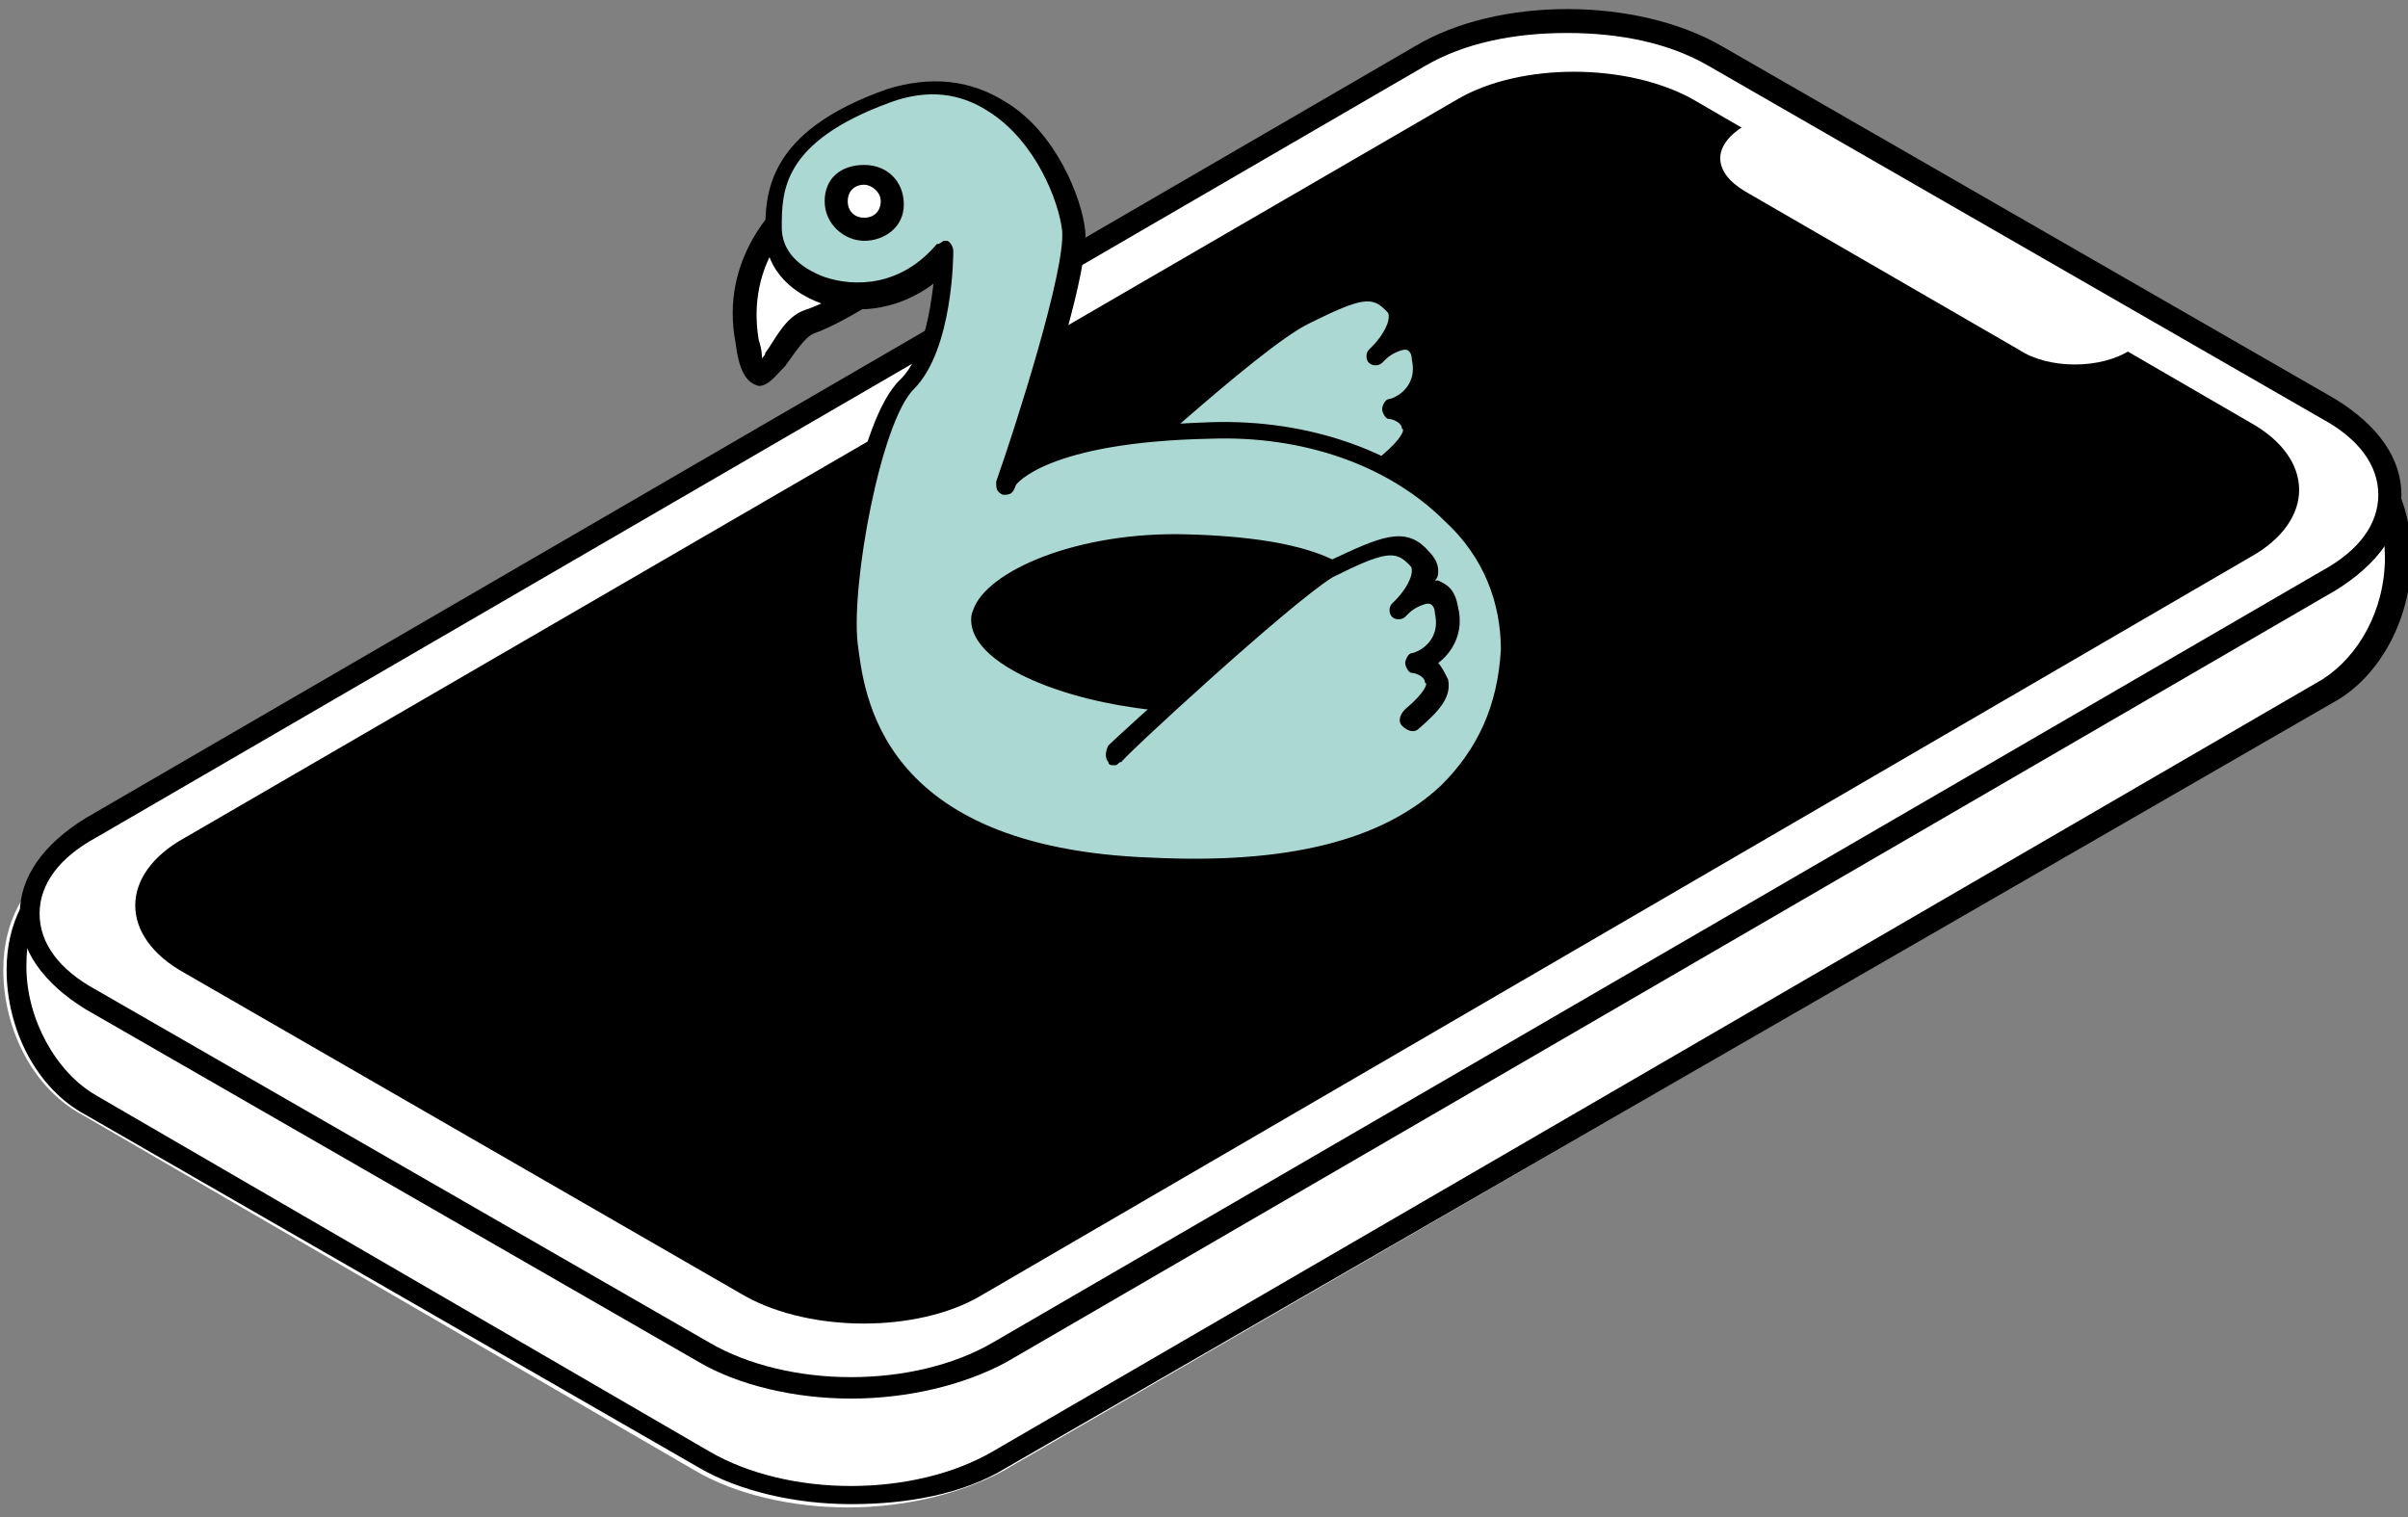 <?xml version="1.0" encoding="utf-8"?>
<!-- Generator: Adobe Illustrator 28.0.0, SVG Export Plug-In . SVG Version: 6.00 Build 0)  -->
<svg version="1.1" id="a" xmlns="http://www.w3.org/2000/svg" xmlns:xlink="http://www.w3.org/1999/xlink" x="0px" y="0px"
	 viewBox="0 0 73 46" style="enable-background:new 0 0 73 46;" xml:space="preserve">
<rect x="0" y="0" width="73" height="46" fill="#808080" stroke="none"/>
<style type="text/css">
	.st0{fill:#FFFFFF;}
	.st1{fill:#ACD8D3;}
</style>
<g>
	<g>
		<path class="st0" d="M25.7,45.7c-1.7,0-3.4-0.4-4.6-1.1L2.5,33.8c-1.5-0.8-2.4-2.6-2.4-4.4c0-1.4,0.6-2.6,1.7-3.2l41-23.8
			c2.5-1.5,6.7-1.5,9.3,0l19,10.8c0,0,0,0,0,0c1.2,0.7,1.9,2,1.9,3.7c0,1.8-0.9,3.5-2.2,4.3L30.4,44.6
			C29.1,45.3,27.4,45.7,25.7,45.7L25.7,45.7z"/>
		<path d="M25.8,45.6c-1.7,0-3.4-0.4-4.6-1.1L2.6,33.8c-1.5-0.8-2.4-2.6-2.4-4.4c0-1.4,0.6-2.6,1.7-3.2l41-23.8
			c2.5-1.5,6.7-1.5,9.3,0l19,10.8c0,0,0,0,0,0c1.2,0.7,1.9,2,1.9,3.7c0,1.8-0.9,3.5-2.2,4.3L30.5,44.5
			C29.2,45.3,27.5,45.6,25.8,45.6L25.8,45.6z M47.4,1.9c-1.6,0-3.1,0.3-4.3,1l-41,23.8c-1.2,0.7-1.3,1.9-1.3,2.6
			c0,1.6,0.9,3.2,2.1,3.9L21.5,44c2.4,1.4,6.2,1.4,8.6,0l40.3-23.4c1.1-0.7,1.9-2.1,1.9-3.7c0-1.4-0.6-2.5-1.5-3.1l-19-10.8
			C50.6,2.2,49,1.9,47.4,1.9z"/>
	</g>
	<g>
		<path class="st0" d="M70.5,12.4c2.5,1.4,2.5,3.7,0,5.2L30.3,41c-2.5,1.4-6.5,1.4-8.9,0L2.8,30.3c-2.5-1.4-2.5-3.7,0-5.2L43,1.7
			c2.5-1.4,6.5-1.4,8.9,0L70.5,12.4L70.5,12.4z"/>
		<path d="M25.8,42.4c-1.7,0-3.4-0.4-4.6-1.1L2.6,30.6c-1.3-0.8-2-1.8-2-2.9c0-1.1,0.7-2.1,2-2.9L42.9,1.4c2.5-1.5,6.7-1.5,9.3,0
			l18.6,10.7l0,0c1.3,0.8,2,1.8,2,2.9c0,1.1-0.7,2.1-2,2.9L30.5,41.3C29.2,42,27.5,42.4,25.8,42.4L25.8,42.4z M47.5,1
			c-1.6,0-3.1,0.3-4.3,1L2.9,25.4c-1.1,0.6-1.7,1.4-1.7,2.3c0,0.9,0.6,1.7,1.7,2.3l18.6,10.7c2.4,1.4,6.2,1.4,8.6,0l40.3-23.4
			c1.1-0.6,1.7-1.4,1.7-2.3c0-0.9-0.6-1.7-1.7-2.3L51.8,2C50.6,1.3,49.1,1,47.5,1z"/>
	</g>
	<path d="M68.2,12.8c2,1.1,2,3,0,4.1L29.7,39.3c-1.9,1.1-5.1,1.1-7.1,0l-17-9.8c-2-1.1-2-3,0-4.1L44.2,3c1.9-1.1,5.1-1.1,7.1,0
		L68.2,12.8L68.2,12.8z"/>
</g>
<path class="st0" d="M64.6,10.6c-0.9,0.6-2.5,0.6-3.4,0l-8.3-4.8c-1-0.6-1-1.4,0-2L64.6,10.6L64.6,10.6z"/>
<g>
	<g>
		<path class="st1" d="M33.1,15.2c0,0,5.1-4.7,6.6-5.5s2.1-0.9,2.7-0.4S41.8,11,41.8,11s1.1-1.2,1.4,0s-0.9,1.6-0.9,1.6
			s1.4,0.5-0.2,1.7"/>
		<path d="M33.1,15.5c-0.1,0-0.2,0-0.2-0.1c-0.1-0.1-0.1-0.3,0-0.5c0.2-0.2,5.2-4.8,6.7-5.6c1.5-0.7,2.3-1.1,3-0.3
			c0.2,0.2,0.3,0.4,0.3,0.6c0,0.1,0,0.2-0.1,0.3c0,0,0.1,0,0.1,0c0.2,0.1,0.5,0.2,0.6,0.8c0.2,0.8-0.2,1.4-0.6,1.7
			c0.1,0.1,0.2,0.3,0.3,0.5c0.1,0.5-0.2,0.9-0.9,1.5c-0.1,0.1-0.3,0.1-0.5-0.1c-0.1-0.1-0.1-0.3,0.1-0.5c0.6-0.5,0.7-0.8,0.6-0.8
			c0-0.2-0.3-0.3-0.4-0.3c-0.1,0-0.2-0.2-0.2-0.3c0-0.1,0.1-0.3,0.2-0.3c0.1,0,0.9-0.3,0.7-1.2c0-0.2-0.1-0.3-0.2-0.3
			c-0.1,0-0.4,0.1-0.6,0.3c-0.1,0.1-0.1,0.1-0.1,0.1c-0.1,0.1-0.3,0.1-0.4,0c-0.1-0.1-0.1-0.3,0-0.4c0,0,0.1-0.1,0.1-0.1
			c0.2-0.2,0.5-0.6,0.5-0.9c0-0.1,0-0.1-0.1-0.2c-0.4-0.4-0.7-0.4-2.3,0.4c-1.5,0.7-6.5,5.4-6.6,5.4C33.2,15.5,33.2,15.5,33.1,15.5
			L33.1,15.5z"/>
	</g>
	<g>
		<path class="st0" d="M24,6.2c0,0-1.9,1.5-1.4,4.1c0.5,2.6,0.8-0.2,1.9-0.6s2.8-1.6,2.8-1.6S26,4.1,24,6.2z"/>
		<path d="M23,11.7C23,11.7,23,11.7,23,11.7c-0.4-0.1-0.6-0.5-0.7-1.3c-0.5-2.6,1.3-4.2,1.5-4.4c0.5-0.6,1.1-0.8,1.7-0.7
			c1.3,0.3,2.1,2.4,2.2,2.7c0,0.1,0,0.3-0.1,0.4c-0.1,0.1-1.8,1.3-2.9,1.7c-0.3,0.1-0.6,0.6-0.9,1C23.5,11.4,23.3,11.7,23,11.7
			L23,11.7z M23.1,11.1L23.1,11.1L23.1,11.1z M25.2,6c-0.3,0-0.6,0.2-0.9,0.5c0,0,0,0,0,0c-0.1,0.1-1.7,1.4-1.3,3.8
			c0.1,0.3,0.1,0.5,0.1,0.6c0-0.1,0.1-0.1,0.1-0.2c0.3-0.4,0.6-1.1,1.2-1.3c0.9-0.3,2.1-1.1,2.6-1.4c-0.3-0.7-0.9-1.9-1.6-2
			C25.3,6,25.2,6,25.2,6L25.2,6z M24,6.2L24,6.2L24,6.2z"/>
	</g>
	<g>
		<path class="st1" d="M36.7,13.1c-5.4,0.1-6.2,1.6-6.2,1.6s2.1-6.2,2-7.7s-2.1-5.4-5.6-4.2c-3.5,1.2-3.5,2.9-3.5,4.1
			c0,1.9,3.3,3,5.2,0.8c0,0,0,2.8-1.1,4s-2,6.1-1.8,8c0.2,1.9,0.9,6.4,9.2,6.8s10.8-3,10.9-6.6C45.9,16.2,42.1,13,36.7,13.1
			L36.7,13.1z M36,21.3c-3.4-0.1-6.5-1.4-6.2-2.7c0.3-0.9,2.8-2.2,6.2-2.1s5.3,0.8,5.4,2.1C41.5,20,39.4,21.4,36,21.3z"/>
		<path d="M36.1,26.8c-0.4,0-0.8,0-1.2,0c-5.9-0.3-9.1-2.7-9.5-7.1c-0.2-1.8,0.6-7,1.9-8.2c0.7-0.7,0.9-2.1,1-2.9
			c-1.2,0.9-2.5,0.9-3.4,0.6c-1.1-0.4-1.7-1.2-1.7-2.1c0-1.2,0-3.1,3.7-4.4c1.3-0.4,2.5-0.3,3.6,0.4C32,4,32.8,6,32.9,7
			c0.1,1.2-1.1,4.9-1.7,6.8c0.9-0.5,2.5-0.9,5.5-1c3-0.1,5.8,0.9,7.6,2.7c1.2,1.2,1.9,2.8,1.8,4.3c0,1.9-0.7,3.5-2,4.6
			C42.5,26,39.8,26.8,36.1,26.8L36.1,26.8z M28.6,7.3c0,0,0.1,0,0.1,0c0.1,0,0.2,0.2,0.2,0.3c0,0.1,0,3-1.2,4.2
			c-1,1-1.9,5.9-1.7,7.7c0.2,1.5,0.6,6.2,8.9,6.5c4.1,0.2,7-0.5,8.8-2.2c1.1-1.1,1.7-2.4,1.8-4.1c0-1.4-0.5-2.8-1.7-3.9
			c-1.7-1.7-4.3-2.6-7.1-2.5c-5,0.1-5.9,1.4-5.9,1.4C30.7,15,30.6,15,30.4,15c-0.2-0.1-0.2-0.2-0.2-0.4c0.6-1.7,2.1-6.4,2-7.6
			c-0.1-0.9-0.8-2.7-2.2-3.6c-0.9-0.6-1.9-0.7-3-0.3c-3.3,1.2-3.3,2.7-3.3,3.8c0,0.7,0.5,1.2,1.3,1.5c0.9,0.3,2.3,0.3,3.4-1
			C28.5,7.4,28.6,7.3,28.6,7.3L28.6,7.3z M36.3,21.6c-0.1,0-0.2,0-0.3,0c-2.8-0.1-5.5-1-6.3-2.1c-0.3-0.4-0.3-0.8-0.2-1
			c0.4-1.2,3.2-2.4,6.5-2.3c3.7,0.1,5.6,0.9,5.7,2.4c0,0.5-0.2,1-0.6,1.5C40.1,21.1,38.4,21.6,36.3,21.6z M35.6,16.9
			c-3.1,0-5.3,1.2-5.5,1.9c0,0-0.1,0.2,0.1,0.4c0.6,0.8,2.9,1.7,5.8,1.8l0,0c2.4,0.1,4-0.6,4.6-1.3c0.3-0.3,0.5-0.7,0.4-1
			c-0.1-1.1-1.9-1.7-5.1-1.8C35.8,16.9,35.7,16.9,35.6,16.9L35.6,16.9z"/>
	</g>
	<g>
		<circle class="st0" cx="26.2" cy="6.1" r="0.8"/>
		<path d="M26.2,7.3c-0.6,0-1.2-0.5-1.2-1.2S25.5,5,26.2,5s1.2,0.5,1.2,1.2S26.8,7.3,26.2,7.3z M26.2,5.6c-0.3,0-0.5,0.2-0.5,0.5
			s0.2,0.5,0.5,0.5s0.5-0.2,0.5-0.5S26.4,5.6,26.2,5.6z"/>
	</g>
	<g>
		<path class="st1" d="M33.8,22.8c0,0,5.1-4.7,6.6-5.5s2.1-0.9,2.7-0.4s-0.6,1.6-0.6,1.6s1.1-1.2,1.4,0S43,20.2,43,20.2
			s1.4,0.5-0.2,1.7"/>
		<path d="M33.8,23.2c-0.1,0-0.2,0-0.2-0.1c-0.1-0.1-0.1-0.3,0-0.5c0.2-0.2,5.2-4.8,6.7-5.6c1.5-0.7,2.3-1.1,3-0.3
			c0.2,0.2,0.3,0.4,0.3,0.6c0,0.1,0,0.2-0.1,0.3c0,0,0.1,0,0.1,0c0.2,0.1,0.5,0.2,0.6,0.8c0.2,0.8-0.2,1.4-0.6,1.7
			c0.1,0.1,0.2,0.3,0.3,0.5c0.1,0.5-0.2,0.9-0.9,1.5c-0.1,0.1-0.3,0.1-0.5-0.1c-0.1-0.1-0.1-0.3,0.1-0.5c0.6-0.5,0.7-0.8,0.6-0.8
			c0-0.2-0.3-0.3-0.4-0.3c-0.1,0-0.2-0.2-0.2-0.3c0-0.1,0.1-0.3,0.2-0.3c0.1,0,0.9-0.3,0.7-1.2c0-0.2-0.1-0.3-0.2-0.3
			c-0.1,0-0.4,0.1-0.6,0.3c-0.1,0.1-0.1,0.1-0.1,0.1c-0.1,0.1-0.3,0.1-0.4,0c-0.1-0.1-0.1-0.3,0-0.4c0,0,0.1-0.1,0.1-0.1
			c0.2-0.2,0.5-0.6,0.5-0.9c0-0.1,0-0.1-0.1-0.2c-0.4-0.4-0.7-0.4-2.3,0.4C39.1,18.3,34,23,34,23.1C33.9,23.1,33.9,23.2,33.8,23.2
			L33.8,23.2z"/>
	</g>
</g>
</svg>
